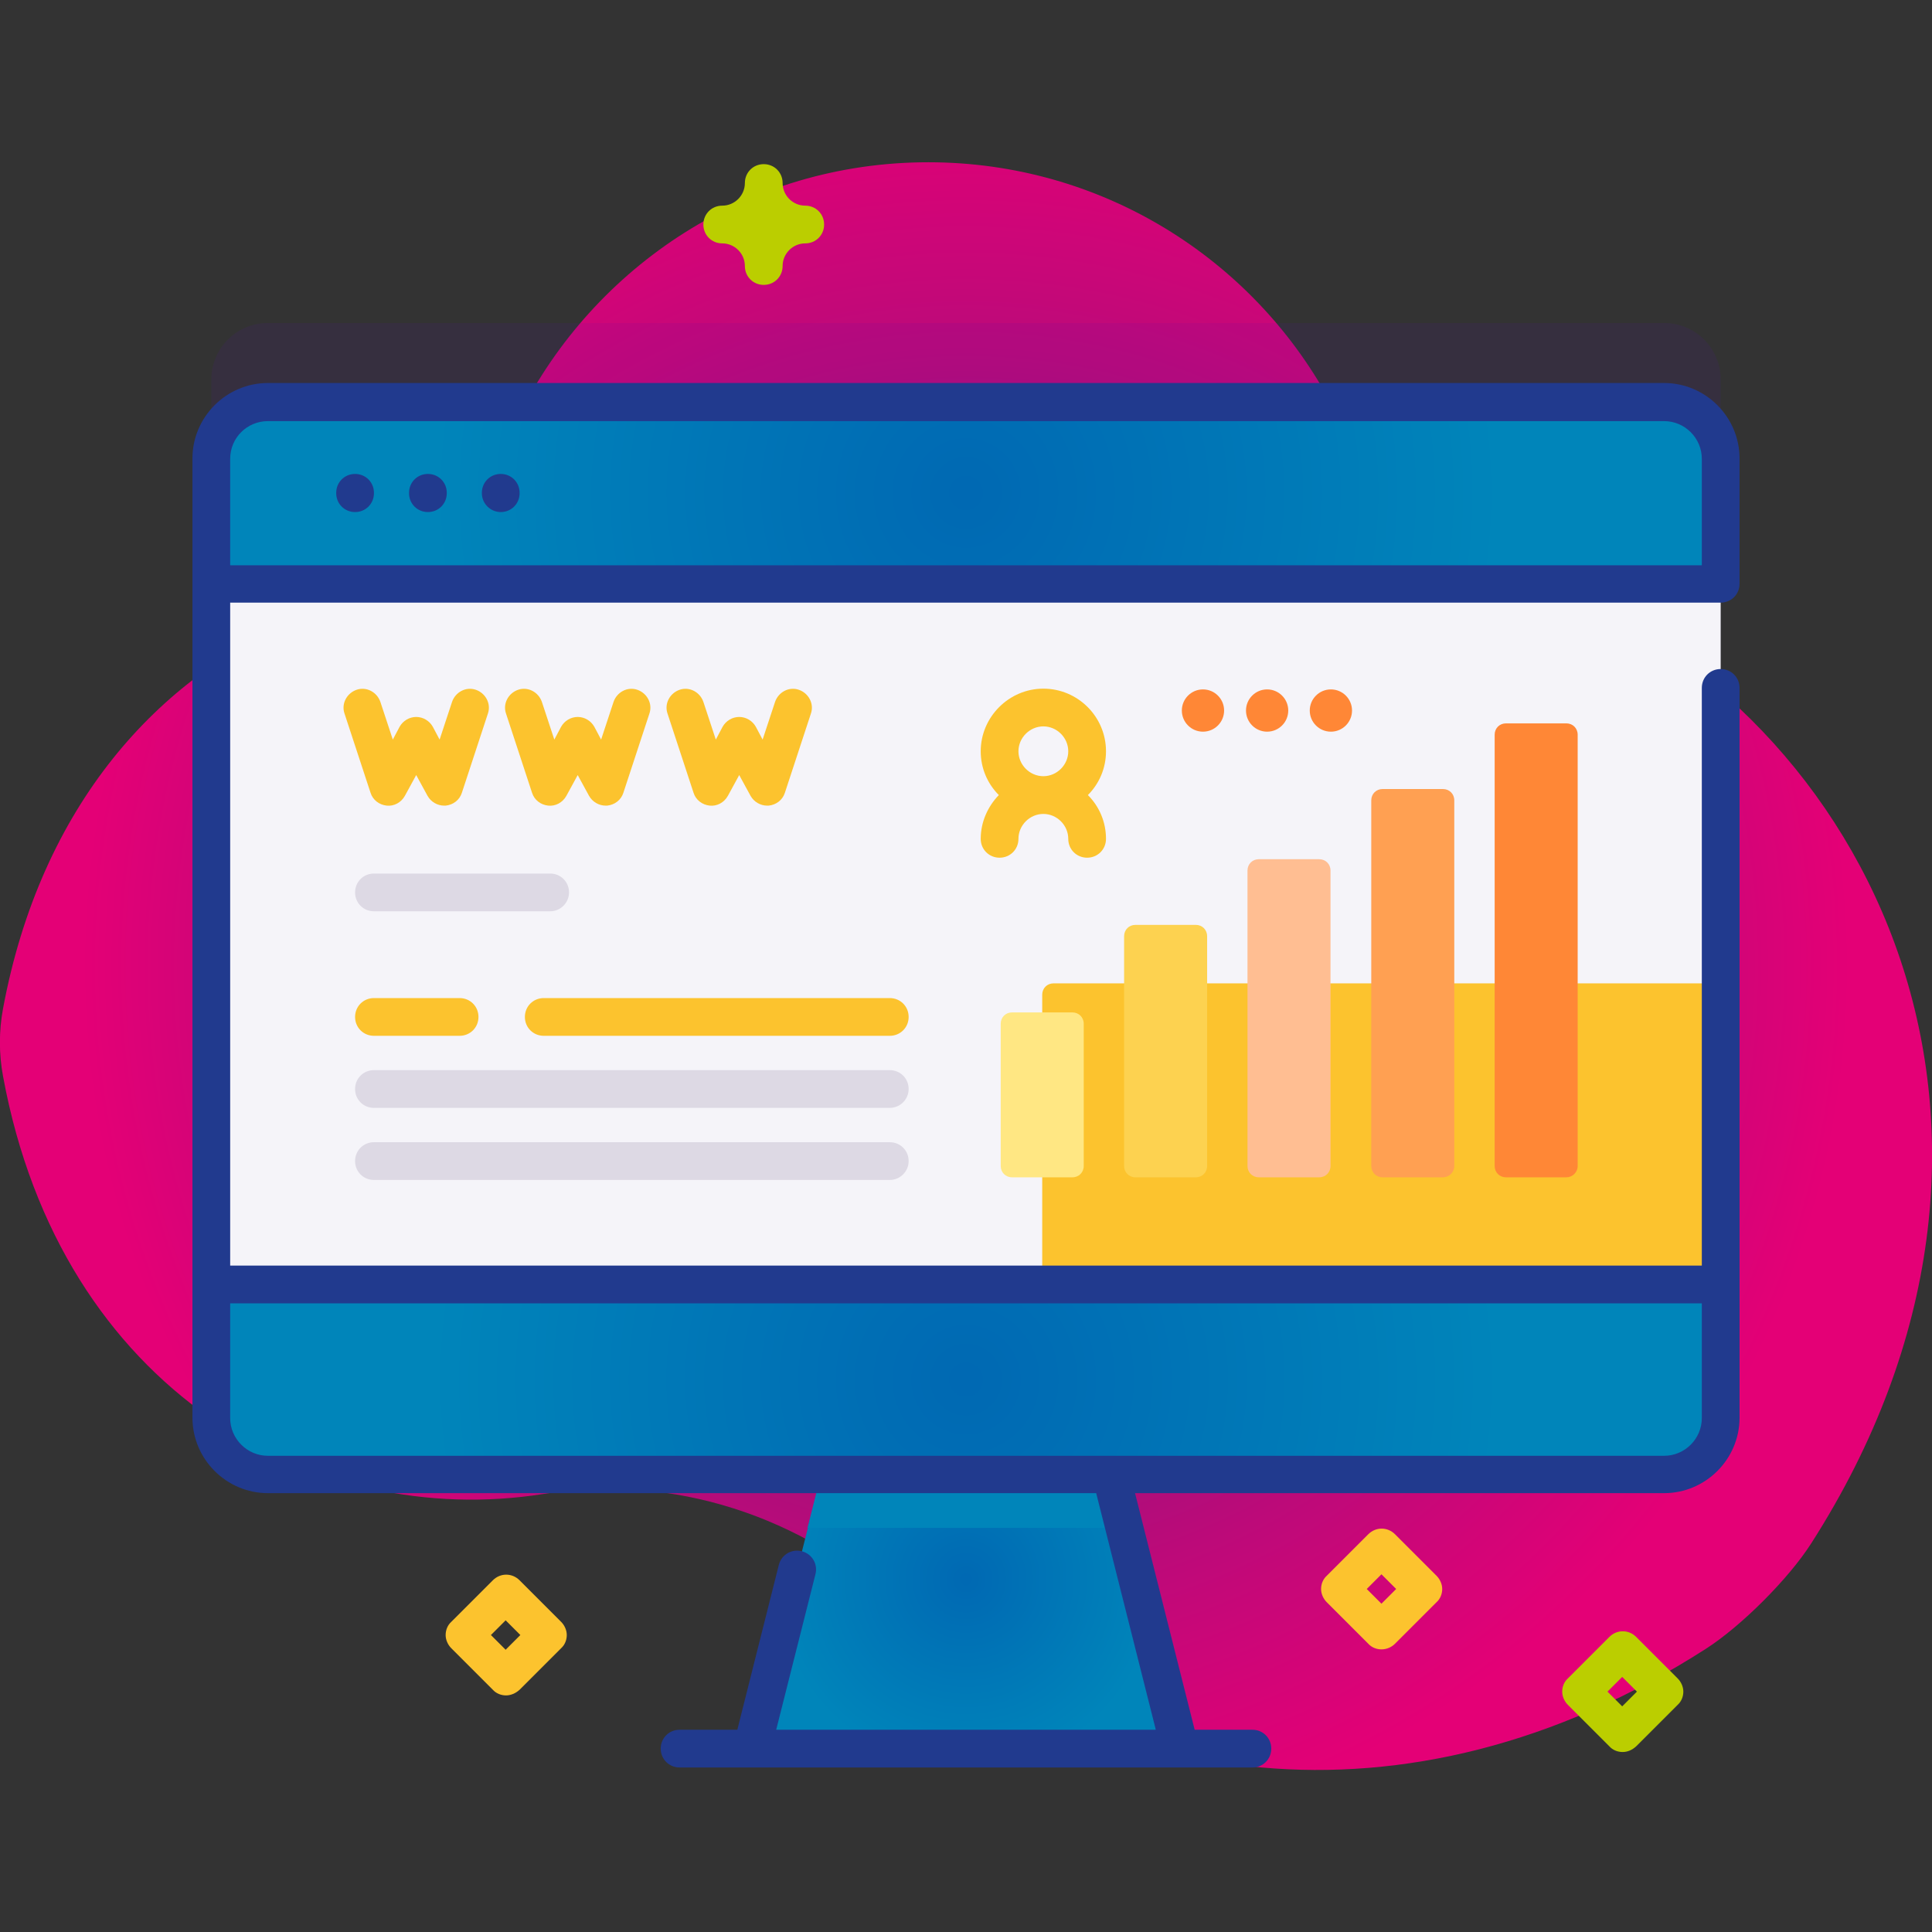<?xml version="1.0" encoding="utf-8"?>
<!-- Generator: Adobe Illustrator 24.1.3, SVG Export Plug-In . SVG Version: 6.00 Build 0)  -->
<svg version="1.1" id="Capa_1" xmlns="http://www.w3.org/2000/svg" xmlns:xlink="http://www.w3.org/1999/xlink" x="0px" y="0px"
	 viewBox="0 0 512 512" style="enable-background:new 0 0 512 512;" xml:space="preserve">
<rect x="0" y="0" width="512" height="512" fill="#333333" stroke="none"/>
<style type="text/css">
	.st0{fill:url(#SVGID_1_);}
	.st1{opacity:0.1;fill:#590BB2;enable-background:new    ;}
	.st2{fill:url(#SVGID_2_);}
	.st3{fill:url(#SVGID_3_);}
	.st4{fill:#F5F4F9;}
	.st5{fill:#FCC32E;}
	.st6{fill:url(#SVGID_4_);}
	.st7{fill:url(#SVGID_5_);}
	.st8{fill:#213A8E;}
	.st9{fill:#DDD9E4;}
	.st10{fill:#FDD250;}
	.st11{fill:#FFE783;}
	.st12{fill:#FFBE92;}
	.st13{fill:#FFA052;}
	.st14{fill:#FF8736;}
	.st15{fill:url(#SVGID_6_);}
	.st16{fill:url(#SVGID_7_);}
</style>
<radialGradient id="SVGID_1_" cx="255.999" cy="258" r="235.491" gradientTransform="matrix(1 0 0 -1 0 514)" gradientUnits="userSpaceOnUse">
	<stop  offset="0" style="stop-color:#522582"/>
	<stop  offset="1.430240e-02" style="stop-color:#522582"/>
	<stop  offset="3.886569e-02" style="stop-color:#562482"/>
	<stop  offset="0.699" style="stop-color:#BC0A79"/>
	<stop  offset="0.995" style="stop-color:#E40076"/>
	<stop  offset="1" style="stop-color:#E40076"/>
</radialGradient>
<path class="st0" d="M408.2,154.3c-23.7-9.2-43.7-26.1-56-48.4C331.7,68.4,291.8,43,246,43c-47.5,0-88.6,27.4-108.5,67.2
	c-12.1,24.4-32.8,43.6-58.1,53.8C42.1,179,10.8,213.5,0.8,267.3c-1.1,5.9-1.1,12,0,17.9c15.4,83.6,82.4,120.4,143.3,110.7
	c34.1-5.5,68.7,5.9,94,29.5c51.4,47.9,133.9,62.9,213.9,11.6c9.4-6,22-18.6,28-28C549,301.2,497.9,189.2,408.2,154.3L408.2,154.3z"
	/>
<path class="st1" d="M456,100.6v254.2c0,8.3-6.7,15-15,15H71c-8.3,0-15-6.7-15-15V100.6c0-8.3,6.7-15,15-15h370
	C449.3,85.6,456,92.3,456,100.6z"/>
<radialGradient id="SVGID_2_" cx="256" cy="418.557" r="51.17" gradientUnits="userSpaceOnUse">
	<stop  offset="0" style="stop-color:#0069B3"/>
	<stop  offset="1.430240e-02" style="stop-color:#0069B3"/>
	<stop  offset="0.995" style="stop-color:#0085BA"/>
	<stop  offset="1" style="stop-color:#0085BA"/>
</radialGradient>
<path class="st2" d="M312.7,463.5H199.3l14.8-58.6l7.9-31.3H290l7.9,31.3L312.7,463.5z"/>
<radialGradient id="SVGID_3_" cx="256" cy="389.255" r="31.646" gradientUnits="userSpaceOnUse">
	<stop  offset="0.995" style="stop-color:#0085BA"/>
	<stop  offset="1" style="stop-color:#0085BA"/>
</radialGradient>
<path class="st3" d="M297.9,404.9h-83.9l7.9-31.3H290L297.9,404.9z"/>
<path class="st4" d="M456,121.6v254.2c0,8.3-6.7,15-15,15H71c-8.3,0-15-6.7-15-15V121.6c0-8.3,6.7-15,15-15h370
	C449.3,106.6,456,113.3,456,121.6z"/>
<path class="st5" d="M456,260.6v115.2c0,8.3-6.7,15-15,15H276.2V263.6c0-1.7,1.3-3,3-3H456z"/>
<radialGradient id="SVGID_4_" cx="256" cy="130.641" r="142.443" gradientUnits="userSpaceOnUse">
	<stop  offset="0" style="stop-color:#0069B3"/>
	<stop  offset="1.430240e-02" style="stop-color:#0069B3"/>
	<stop  offset="0.995" style="stop-color:#0085BA"/>
	<stop  offset="1" style="stop-color:#0085BA"/>
</radialGradient>
<path class="st6" d="M456,154.7v-33.2c0-8.3-6.7-15-15-15H71c-8.3,0-15,6.7-15,15v33.2H456z"/>
<radialGradient id="SVGID_5_" cx="256" cy="365.607" r="142.539" gradientUnits="userSpaceOnUse">
	<stop  offset="0" style="stop-color:#0069B3"/>
	<stop  offset="1.430240e-02" style="stop-color:#0069B3"/>
	<stop  offset="0.995" style="stop-color:#0085BA"/>
	<stop  offset="1" style="stop-color:#0085BA"/>
</radialGradient>
<path class="st7" d="M56,340.4v35.4c0,8.3,6.7,15,15,15h370c8.3,0,15-6.7,15-15v-35.4H56z"/>
<g>
	<path class="st8" d="M94.1,135.7c2.8,0,5-2.2,5-5v-0.1c0-2.8-2.2-5-5-5s-5,2.2-5,5v0.1C89.1,133.5,91.3,135.7,94.1,135.7z"/>
	<path class="st8" d="M113.4,135.7c2.8,0,5-2.2,5-5v-0.1c0-2.8-2.2-5-5-5s-5,2.2-5,5v0.1C108.4,133.5,110.6,135.7,113.4,135.7z"/>
	<path class="st8" d="M132.7,135.7c2.8,0,5-2.2,5-5v-0.1c0-2.8-2.2-5-5-5s-5,2.2-5,5v0.1C127.7,133.5,130,135.7,132.7,135.7z"/>
	<path class="st8" d="M61,159.7h395c2.8,0,5-2.2,5-5v-33.2c0-11-9-20-20-20H71c-11,0-20,9-20,20v254.2c0,11,9,20,20,20h219.5
		l15.8,62.7H205.7l10.4-41.2c0.7-2.7-0.9-5.4-3.6-6.1c-2.7-0.7-5.4,0.9-6.1,3.6l-11,43.7h-15.3c-2.8,0-5,2.2-5,5s2.2,5,5,5h19.2
		h113.4h19.2c2.8,0,5-2.2,5-5s-2.2-5-5-5h-15.3l-15.8-62.7H441c11,0,20-9,20-20V182.3c0-2.8-2.2-5-5-5s-5,2.2-5,5v153.1H61V159.7z
		 M71,111.6h370c5.5,0,10,4.5,10,10v28.2H61v-28.2C61,116,65.5,111.6,71,111.6z M451,345.4v30.4c0,5.5-4.5,10-10,10H71
		c-5.5,0-10-4.5-10-10v-30.4H451z"/>
</g>
<path class="st9" d="M235.8,312.7H99.1c-2.8,0-5-2.2-5-5s2.2-5,5-5h136.7c2.8,0,5,2.2,5,5C240.8,310.4,238.6,312.7,235.8,312.7z"/>
<path class="st9" d="M235.8,293.6H99.1c-2.8,0-5-2.2-5-5s2.2-5,5-5h136.7c2.8,0,5,2.2,5,5C240.8,291.3,238.6,293.6,235.8,293.6z"/>
<path class="st5" d="M121.8,274.5H99.1c-2.8,0-5-2.2-5-5s2.2-5,5-5h22.7c2.8,0,5,2.2,5,5S124.6,274.5,121.8,274.5z"/>
<path class="st5" d="M235.8,274.5h-91.7c-2.8,0-5-2.2-5-5s2.2-5,5-5h91.7c2.8,0,5,2.2,5,5S238.6,274.5,235.8,274.5z"/>
<path class="st9" d="M145.8,241.5H99.1c-2.8,0-5-2.2-5-5s2.2-5,5-5h46.7c2.8,0,5,2.2,5,5C150.8,239.2,148.6,241.5,145.8,241.5z"/>
<path class="st10" d="M316.9,312h-16c-1.7,0-3-1.3-3-3v-60.9c0-1.7,1.3-3,3-3h16c1.7,0,3,1.3,3,3V309
	C319.9,310.7,318.6,312,316.9,312z"/>
<path class="st11" d="M284.2,312h-16c-1.7,0-3-1.3-3-3v-37.7c0-1.7,1.3-3,3-3h16c1.7,0,3,1.3,3,3V309
	C287.2,310.7,285.9,312,284.2,312z"/>
<path class="st12" d="M349.6,312h-16c-1.7,0-3-1.3-3-3v-78.3c0-1.7,1.3-3,3-3h16c1.7,0,3,1.3,3,3V309
	C352.6,310.7,351.3,312,349.6,312z"/>
<path class="st13" d="M382.4,312h-16c-1.7,0-3-1.3-3-3v-96.9c0-1.7,1.3-3,3-3h16c1.7,0,3,1.3,3,3V309C385.4,310.7,384,312,382.4,312
	z"/>
<path class="st14" d="M415.1,312h-16c-1.7,0-3-1.3-3-3V194.7c0-1.7,1.3-3,3-3h16c1.7,0,3,1.3,3,3V309
	C418.1,310.7,416.7,312,415.1,312z"/>
<path class="st5" d="M117.7,213.5c-1.8,0-3.5-1-4.4-2.6l-3-5.5l-3,5.5c-1,1.8-2.9,2.8-4.8,2.6c-2-0.2-3.7-1.5-4.3-3.4l-6.9-21
	c-0.9-2.6,0.6-5.4,3.2-6.3c2.6-0.9,5.4,0.6,6.3,3.2l3.3,10l1.8-3.4c0.9-1.6,2.6-2.6,4.4-2.6s3.5,1,4.4,2.6l1.8,3.4l3.3-10
	c0.9-2.6,3.7-4.1,6.3-3.2c2.6,0.9,4.1,3.7,3.2,6.3l-6.9,21c-0.6,1.9-2.3,3.2-4.3,3.4C118,213.5,117.8,213.5,117.7,213.5z"/>
<path class="st5" d="M160.5,213.5c-1.8,0-3.5-1-4.4-2.6l-3-5.5l-3,5.5c-1,1.8-2.9,2.8-4.8,2.6c-2-0.2-3.7-1.5-4.3-3.4l-6.9-21
	c-0.9-2.6,0.6-5.4,3.2-6.3s5.4,0.6,6.3,3.2l3.3,10l1.8-3.4c0.9-1.6,2.6-2.6,4.4-2.6s3.5,1,4.4,2.6l1.8,3.4l3.3-10
	c0.9-2.6,3.7-4.1,6.3-3.2c2.6,0.9,4.1,3.7,3.2,6.3l-6.9,21c-0.6,1.9-2.3,3.2-4.3,3.4C160.8,213.5,160.6,213.5,160.5,213.5
	L160.5,213.5z"/>
<path class="st5" d="M203.3,213.5c-1.8,0-3.5-1-4.4-2.6l-3-5.5l-3,5.5c-1,1.8-2.9,2.8-4.8,2.6c-2-0.2-3.7-1.5-4.3-3.4l-6.9-21
	c-0.9-2.6,0.6-5.4,3.2-6.3s5.4,0.6,6.3,3.2l3.3,10l1.8-3.4c0.9-1.6,2.6-2.6,4.4-2.6s3.5,1,4.4,2.6l1.8,3.4l3.3-10
	c0.9-2.6,3.7-4.1,6.3-3.2c2.6,0.9,4.1,3.7,3.2,6.3l-6.9,21c-0.6,1.9-2.3,3.2-4.3,3.4C203.6,213.5,203.4,213.5,203.3,213.5
	L203.3,213.5z"/>
<circle class="st14" cx="318.8" cy="188.3" r="5.6"/>
<circle class="st14" cx="335.8" cy="188.3" r="5.6"/>
<circle class="st14" cx="352.7" cy="188.3" r="5.6"/>
<path class="st5" d="M293.1,199.1c0-9.2-7.5-16.6-16.6-16.6s-16.6,7.5-16.6,16.6c0,4.5,1.8,8.6,4.8,11.6c-2.9,3-4.8,7.1-4.8,11.6
	c0,2.8,2.2,5,5,5s5-2.2,5-5c0-3.6,3-6.6,6.6-6.6s6.6,3,6.6,6.6c0,2.8,2.2,5,5,5s5-2.2,5-5c0-4.5-1.8-8.6-4.8-11.6
	C291.3,207.7,293.1,203.6,293.1,199.1z M276.5,192.5c3.6,0,6.6,3,6.6,6.6s-3,6.6-6.6,6.6s-6.6-3-6.6-6.6S272.9,192.5,276.5,192.5z"
	/>
<path class="st5" d="M134.1,449.3c-1.3,0-2.6-0.5-3.5-1.5l-11-11c-0.9-0.9-1.5-2.2-1.5-3.5s0.5-2.6,1.5-3.5l11-11c2-2,5.1-2,7.1,0
	l11,11c0.9,0.9,1.5,2.2,1.5,3.5s-0.5,2.6-1.5,3.5l-11,11C136.6,448.8,135.3,449.3,134.1,449.3L134.1,449.3z M130.1,433.3l3.9,3.9
	l3.9-3.9l-3.9-3.9L130.1,433.3z"/>
<path class="st5" d="M366.1,437.1c-1.3,0-2.6-0.5-3.5-1.5l-11-11c-0.9-0.9-1.5-2.2-1.5-3.5s0.5-2.6,1.5-3.5l11-11c2-2,5.1-2,7.1,0
	l11,11c0.9,0.9,1.5,2.2,1.5,3.5s-0.5,2.6-1.5,3.5l-11,11C368.7,436.6,367.4,437.1,366.1,437.1z M362.2,421.1l3.9,3.9l3.9-3.9
	l-3.9-3.9L362.2,421.1z"/>
<linearGradient id="SVGID_6_" gradientUnits="userSpaceOnUse" x1="413.964" y1="448.314" x2="445.999" y2="448.314">
	<stop  offset="0" style="stop-color:#014898"/>
	<stop  offset="0" style="stop-color:#39706B"/>
	<stop  offset="0" style="stop-color:#BBCE00"/>
</linearGradient>
<path class="st15" d="M430,464.3c-1.3,0-2.6-0.5-3.5-1.5l-11-11c-0.9-0.9-1.5-2.2-1.5-3.5s0.5-2.6,1.5-3.5l11-11c2-2,5.1-2,7.1,0
	l11,11c0.9,0.9,1.5,2.2,1.5,3.5s-0.5,2.6-1.5,3.5l-11,11C432.5,463.8,431.3,464.3,430,464.3z M426,448.3l3.9,3.9l3.9-3.9l-3.9-3.9
	L426,448.3z"/>
<linearGradient id="SVGID_7_" gradientUnits="userSpaceOnUse" x1="186.407" y1="59.509" x2="218.443" y2="59.509">
	<stop  offset="0" style="stop-color:#014898"/>
	<stop  offset="0" style="stop-color:#39706B"/>
	<stop  offset="0" style="stop-color:#BBCE00"/>
</linearGradient>
<path class="st16" d="M202.4,75.5c-2.8,0-5-2.2-5-5c0-3.3-2.7-6-6-6c-2.8,0-5-2.2-5-5s2.2-5,5-5c3.3,0,6-2.7,6-6c0-2.8,2.2-5,5-5
	s5,2.2,5,5c0,3.3,2.7,6,6,6c2.8,0,5,2.2,5,5s-2.2,5-5,5c-3.3,0-6,2.7-6,6C207.4,73.3,205.2,75.5,202.4,75.5z"/>
</svg>
